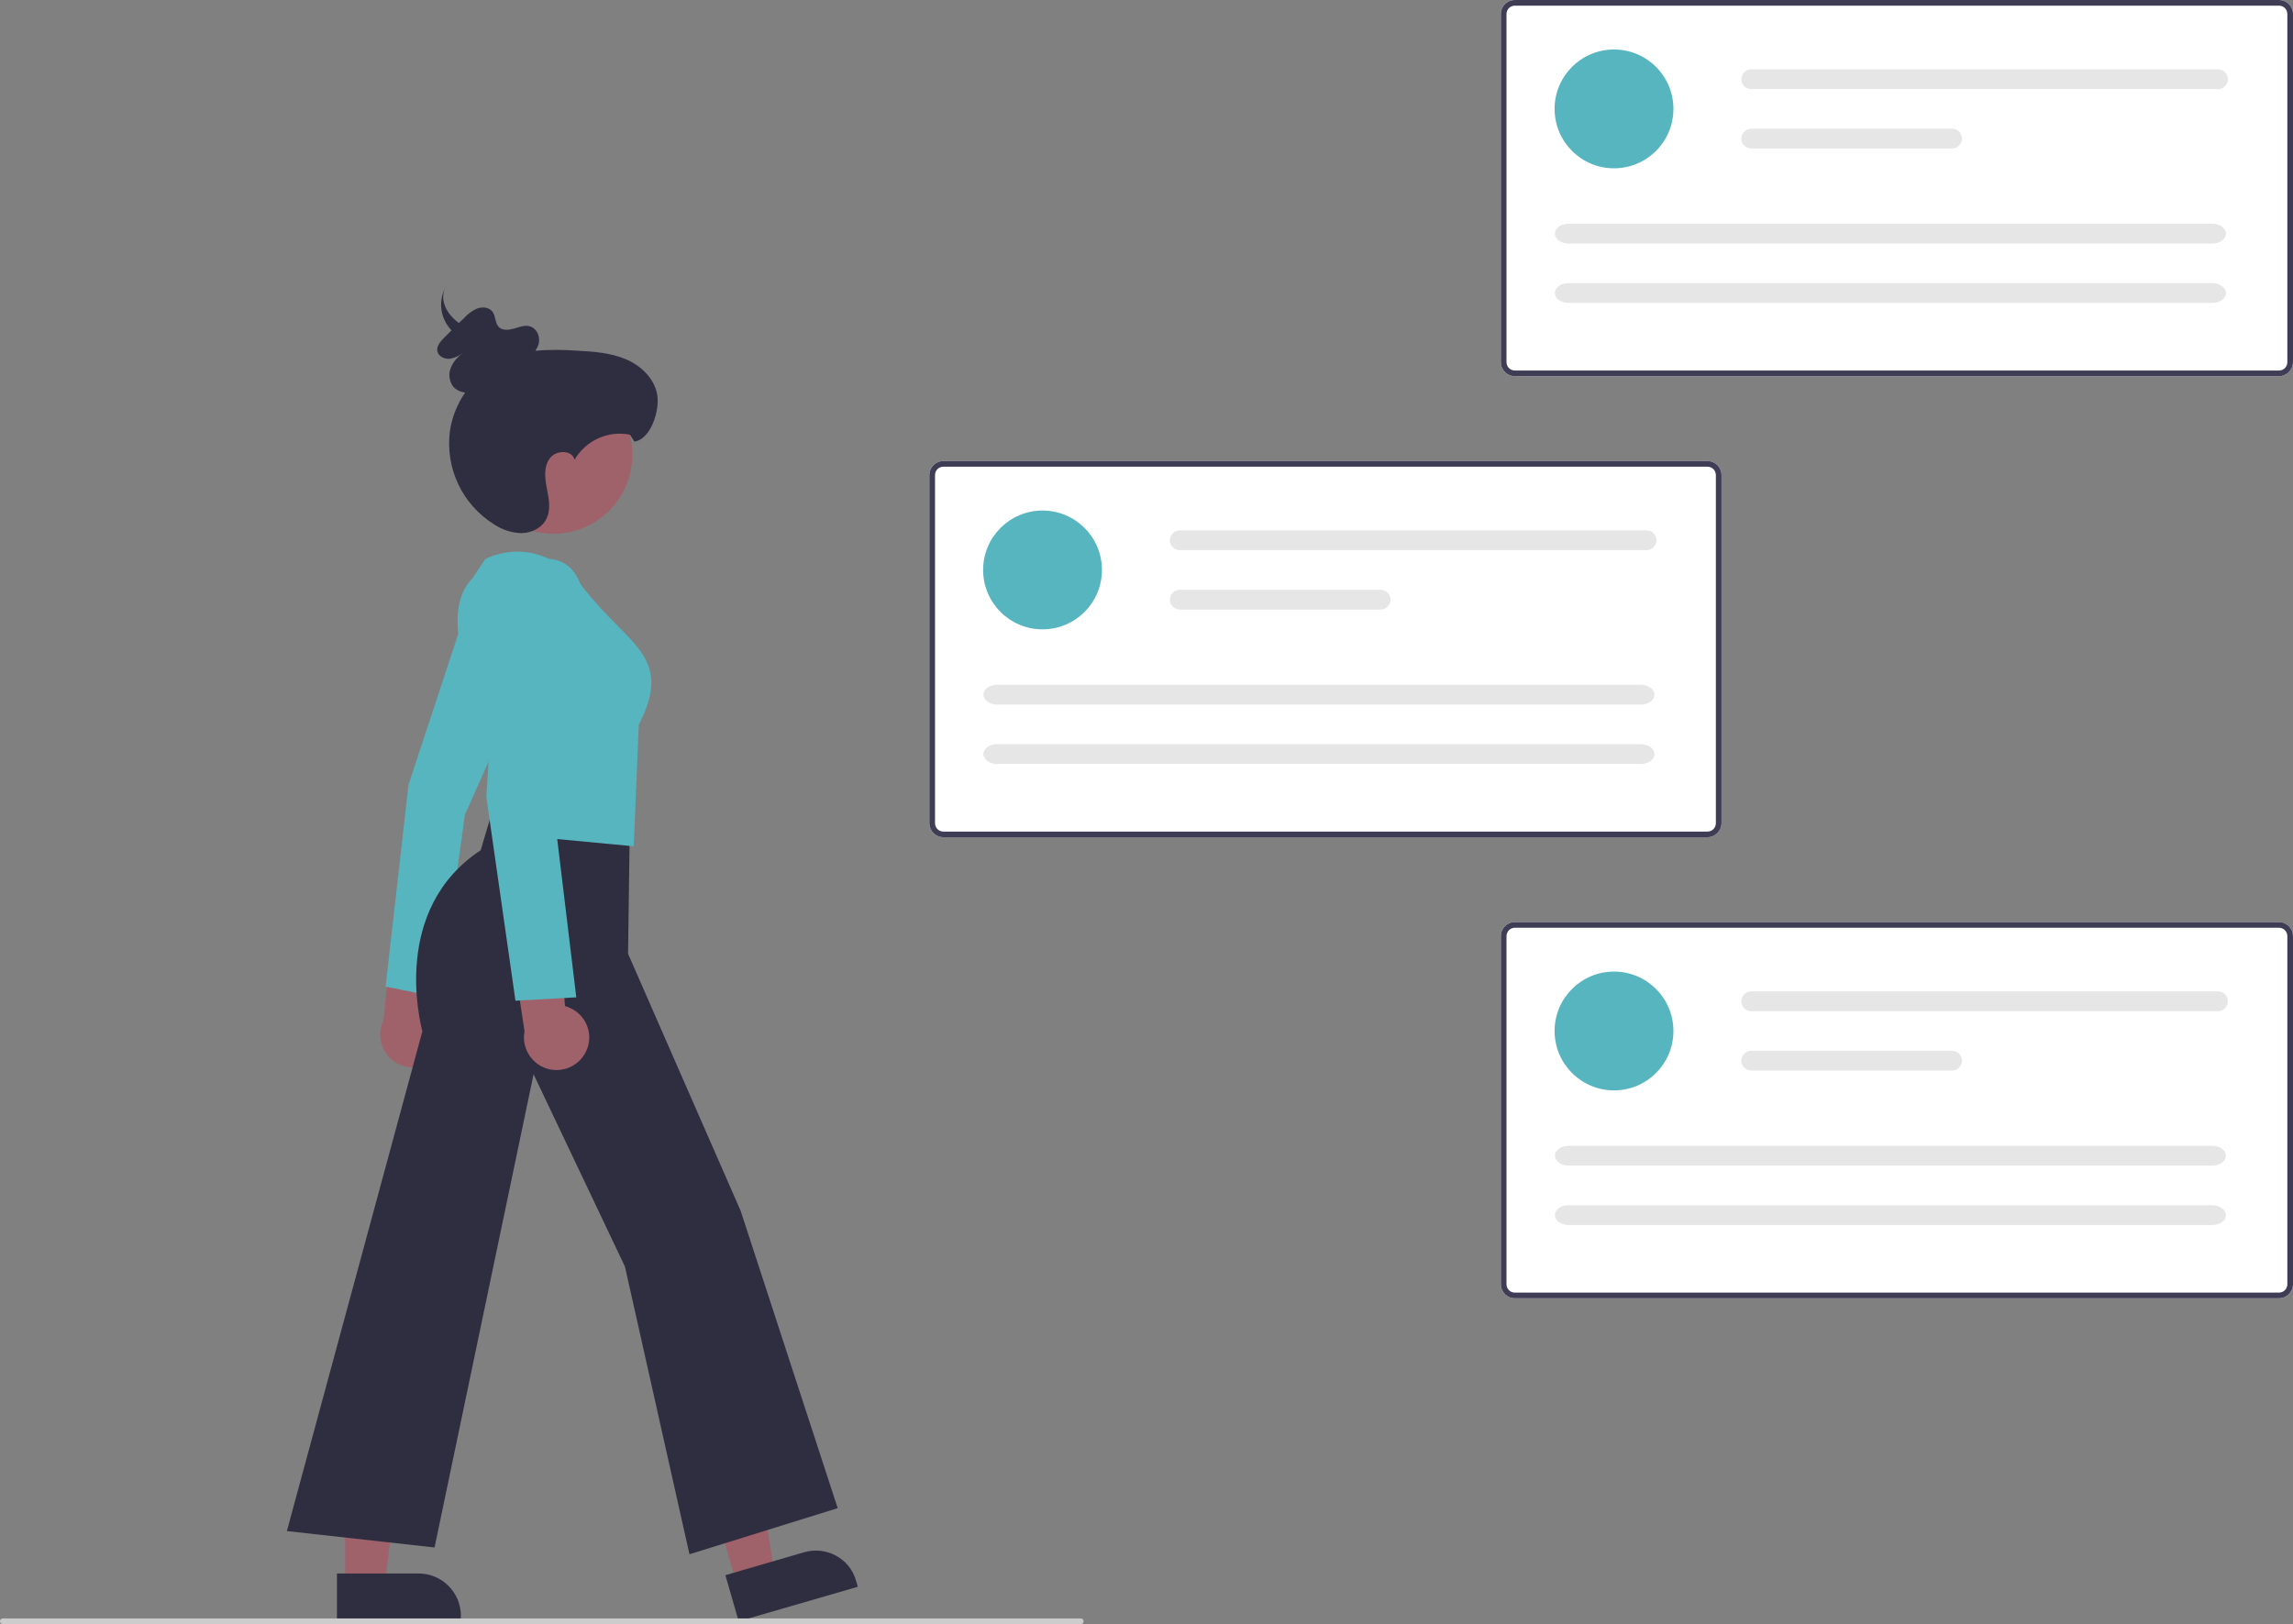 <?xml version="1.0" encoding="utf-8"?>
<!-- Generator: Adobe Illustrator 26.0.3, SVG Export Plug-In . SVG Version: 6.00 Build 0)  -->
<svg version="1.1" id="Layer_1" xmlns="http://www.w3.org/2000/svg" xmlns:xlink="http://www.w3.org/1999/xlink" x="0px" y="0px"
	 viewBox="0 0 810.5 574.2" style="enable-background:new 0 0 810.5 574.2;" xml:space="preserve">
<rect x="0" y="0" width="810.5" height="574.2" fill="#808080" stroke="none"/>
<style type="text/css">
	.st0{fill:#FFFFFF;}
	.st1{fill:#3F3D56;}
	.st2{fill:#56B5BF;}
	.st3{fill:#E6E6E6;}
	.st4{fill:#9F616A;}
	.st5{fill:#2F2E41;}
	.st6{fill:#CCCCCC;}
</style>
<path class="st0" d="M603.5,296h-270c-2.8,0-5-2.2-5-5V168c0-2.8,2.2-5,5-5h270c2.8,0,5,2.2,5,5v123
	C608.5,293.7,606.3,296,603.5,296z"/>
<path class="st1" d="M603.5,296h-270c-2.8,0-5-2.2-5-5V168c0-2.8,2.2-5,5-5h270c2.8,0,5,2.2,5,5v123
	C608.5,293.7,606.3,296,603.5,296z M333.5,165c-1.7,0-3,1.3-3,3v123c0,1.7,1.3,3,3,3h270c1.7,0,3-1.3,3-3V168c0-1.7-1.3-3-3-3H333.5
	z"/>
<circle class="st2" cx="368.5" cy="201.5" r="21"/>
<path class="st3" d="M417,187.5c-1.9,0-3.5,1.6-3.5,3.5s1.6,3.5,3.5,3.5h165c1.9,0,3.5-1.6,3.5-3.5s-1.6-3.5-3.5-3.5H417z"/>
<path class="st3" d="M417,208.5c-1.9,0-3.5,1.6-3.5,3.5s1.6,3.5,3.5,3.5h71c1.9,0,3.5-1.6,3.5-3.5s-1.6-3.5-3.5-3.5H417z"/>
<path class="st3" d="M352.4,242.1c-2.7,0-4.8,1.6-4.8,3.5s2.2,3.5,4.8,3.5H580c2.7,0,4.8-1.6,4.8-3.5s-2.2-3.5-4.8-3.5H352.4z"/>
<path class="st3" d="M352.4,263.1c-2.7,0-4.8,1.6-4.8,3.5s2.2,3.5,4.8,3.5H580c2.7,0,4.8-1.6,4.8-3.5s-2.2-3.5-4.8-3.5H352.4z"/>
<path class="st0" d="M805.5,133h-270c-2.8,0-5-2.2-5-5V5c0-2.8,2.2-5,5-5h270c2.8,0,5,2.2,5,5v123C810.5,130.7,808.3,133,805.5,133z
	"/>
<path class="st1" d="M805.5,133h-270c-2.8,0-5-2.2-5-5V5c0-2.8,2.2-5,5-5h270c2.8,0,5,2.2,5,5v123C810.5,130.7,808.3,133,805.5,133z
	 M535.5,2c-1.7,0-3,1.3-3,3v123c0,1.7,1.3,3,3,3h270c1.7,0,3-1.3,3-3V5c0-1.7-1.3-3-3-3H535.5z"/>
<circle class="st2" cx="570.5" cy="38.5" r="21"/>
<path class="st3" d="M619,24.5c-1.9,0-3.5,1.6-3.5,3.5s1.6,3.5,3.5,3.5h165c1.9,0,3.5-1.6,3.5-3.5s-1.6-3.5-3.5-3.5H619z"/>
<path class="st3" d="M619,45.5c-1.9,0-3.5,1.6-3.5,3.5s1.6,3.5,3.5,3.5h71c1.9,0,3.5-1.6,3.5-3.5s-1.6-3.5-3.5-3.5H619z"/>
<path class="st3" d="M554.4,79.1c-2.7,0-4.8,1.6-4.8,3.5s2.2,3.5,4.8,3.5H782c2.7,0,4.8-1.6,4.8-3.5s-2.2-3.5-4.8-3.5H554.4z"/>
<path class="st3" d="M554.4,100.1c-2.7,0-4.8,1.6-4.8,3.5s2.2,3.5,4.8,3.5H782c2.7,0,4.8-1.6,4.8-3.5s-2.2-3.5-4.8-3.5H554.4z"/>
<path class="st0" d="M805.5,459h-270c-2.8,0-5-2.2-5-5V331c0-2.8,2.2-5,5-5h270c2.8,0,5,2.2,5,5v123
	C810.5,456.7,808.3,459,805.5,459z"/>
<path class="st1" d="M805.5,459h-270c-2.8,0-5-2.2-5-5V331c0-2.8,2.2-5,5-5h270c2.8,0,5,2.2,5,5v123
	C810.5,456.7,808.3,459,805.5,459z M535.5,328c-1.7,0-3,1.3-3,3v123c0,1.7,1.3,3,3,3h270c1.7,0,3-1.3,3-3V331c0-1.7-1.3-3-3-3H535.5
	z"/>
<circle class="st2" cx="570.5" cy="364.5" r="21"/>
<path class="st3" d="M619,350.5c-1.9,0-3.5,1.6-3.5,3.5s1.6,3.5,3.5,3.5h165c1.9,0,3.5-1.6,3.5-3.5s-1.6-3.5-3.5-3.5H619z"/>
<path class="st3" d="M619,371.5c-1.9,0-3.5,1.6-3.5,3.5s1.6,3.5,3.5,3.5h71c1.9,0,3.5-1.6,3.5-3.5s-1.6-3.5-3.5-3.5H619z"/>
<path class="st3" d="M554.4,405.1c-2.7,0-4.8,1.6-4.8,3.5s2.2,3.5,4.8,3.5H782c2.7,0,4.8-1.6,4.8-3.5s-2.2-3.5-4.8-3.5H554.4z"/>
<path class="st3" d="M554.4,426.1c-2.7,0-4.8,1.6-4.8,3.5s2.2,3.5,4.8,3.5H782c2.7,0,4.8-1.6,4.8-3.5s-2.2-3.5-4.8-3.5H554.4z"/>
<polygon class="st4" points="260.4,560 273.8,556.1 265.1,502.6 245.4,508.4 "/>
<path class="st5" d="M303.2,561l-42.1,12.2l0,0l-4.7-16.3l0,0l27.8-8.1c7.9-2.3,16.2,2.2,18.4,10.1L303.2,561L303.2,561z"/>
<polygon class="st4" points="122,560.3 136,560.3 142.6,506.5 122,506.5 "/>
<path class="st5" d="M162.9,573.2h-43.8l0,0v-16.9l0,0H148c8.2,0,14.9,6.7,14.9,14.9L162.9,573.2L162.9,573.2z"/>
<path class="st4" d="M154.8,373.1c4-4.9,3.3-12.1-1.5-16.1c-0.5-0.4-1.1-0.8-1.7-1.1l7.2-40l-19.4,8.3l-3.9,36.7
	c-2.7,5.7-0.3,12.6,5.4,15.3C145.7,378.6,151.5,377.3,154.8,373.1z"/>
<path class="st2" d="M136.3,348.8l19.1,3.9l8.9-64.5v-0.1l28-62.8c0-0.1,3.4-10.8-0.2-17.7c-1.3-2.5-3.6-4.4-6.4-5.2
	c-12.3-3.8-18,5.1-18.5,5.9l-22.8,69.1L136.3,348.8z"/>
<path class="st5" d="M243.7,549.5l-22.8-101.7l-32.3-68l-35,167.3l-52.2-5.8l47.9-176.7c-0.7-2.7-11.2-43,20.6-64l5.5-18.5l47.2,11
	l-0.6,44.1l39.8,90.9l34.3,105.1L243.7,549.5z"/>
<path class="st2" d="M224,299.2l-48.7-4.6l1.1-29.9c-1.7-3.1-24.7-44.9-9.5-60.1l4.6-6.9l0.1-0.1c0.2-0.1,18.8-10.2,34.7,10.4
	c3.7,4.6,7.6,8.9,11.8,13c10.3,10.4,17,17.2,7.7,35.2L224,299.2z"/>
<circle class="st4" cx="195.6" cy="160.8" r="27.9"/>
<path class="st4" d="M207.2,371.6c2.7-5.7,0.2-12.5-5.6-15.2c-0.6-0.3-1.2-0.5-1.9-0.7l-3.1-40.5l-16.7,12.9l5.5,36.5
	c-1.2,6.2,2.9,12.3,9.1,13.5C199.8,379.1,205,376.4,207.2,371.6L207.2,371.6z"/>
<path class="st2" d="M182.2,353.8l-10.3-72.1l4.6-72.9c0-0.1,3.4-11.8,17.4-11.2c3.1,0.1,6.1,1.4,8.2,3.7c5.5,6.1,5,17.4,4.9,17.8
	L195.8,287l7.9,65.6L182.2,353.8z"/>
<path class="st5" d="M232.3,139.5c-1-5.7-5.8-10.3-11.1-12.5c-5.4-2.3-11.3-2.7-17.1-3c-4.9-0.4-9.9-0.4-14.9,0
	c0.7-0.9,1.1-1.9,1.3-2.9c0.4-2.5-1-5.3-3.5-5.8c-1.8-0.4-3.6,0.4-5.4,0.9c-1.8,0.5-3.9,0.7-5.2-0.5c-1.5-1.4-1.1-4-2.4-5.6
	c-1.2-1.5-3.5-1.7-5.4-1c-1.8,0.8-3.4,2-4.7,3.5l-1.7,1.6c-0.1-0.1-0.3-0.2-0.4-0.3c-4.4-3.4-6.6-8.5-4.1-12.7
	c-2.6,4.4-2.3,9.9,0.6,14c0.4,0.6,0.8,1.1,1.3,1.6c-0.9,0.9-1.7,1.7-2.6,2.6c-1.3,1.3-2.8,3-2.4,4.8c0.4,1.9,2.7,2.9,4.6,2.6
	c1.6-0.3,3.1-1,4.4-2c-1.8,1.3-3.2,2.9-4.1,4.9c-1.1,2.3-0.8,5,0.7,7c1.1,1.2,2.6,1.9,4.2,2.1c-2.8,4.1-4.7,8.8-5.4,13.8
	c-1.6,13,4.4,25.7,15.5,32.7c2.9,2,6.4,3.1,9.9,3.2c3.5-0.1,7.1-1.8,8.7-5c1.7-3.3,0.9-7.2,0.2-10.8s-1.2-7.6,1-10.6
	c2.1-3,7.8-3.2,8.8,0.4c4-6.8,11.9-10.4,19.6-8.8l1.5,2.4C229.9,155.5,233.3,145.2,232.3,139.5z"/>
<path class="st6" d="M382,574.2H1c-0.6,0-1-0.4-1-1s0.4-1,1-1h381c0.6,0,1,0.4,1,1S382.6,574.2,382,574.2z"/>
</svg>
